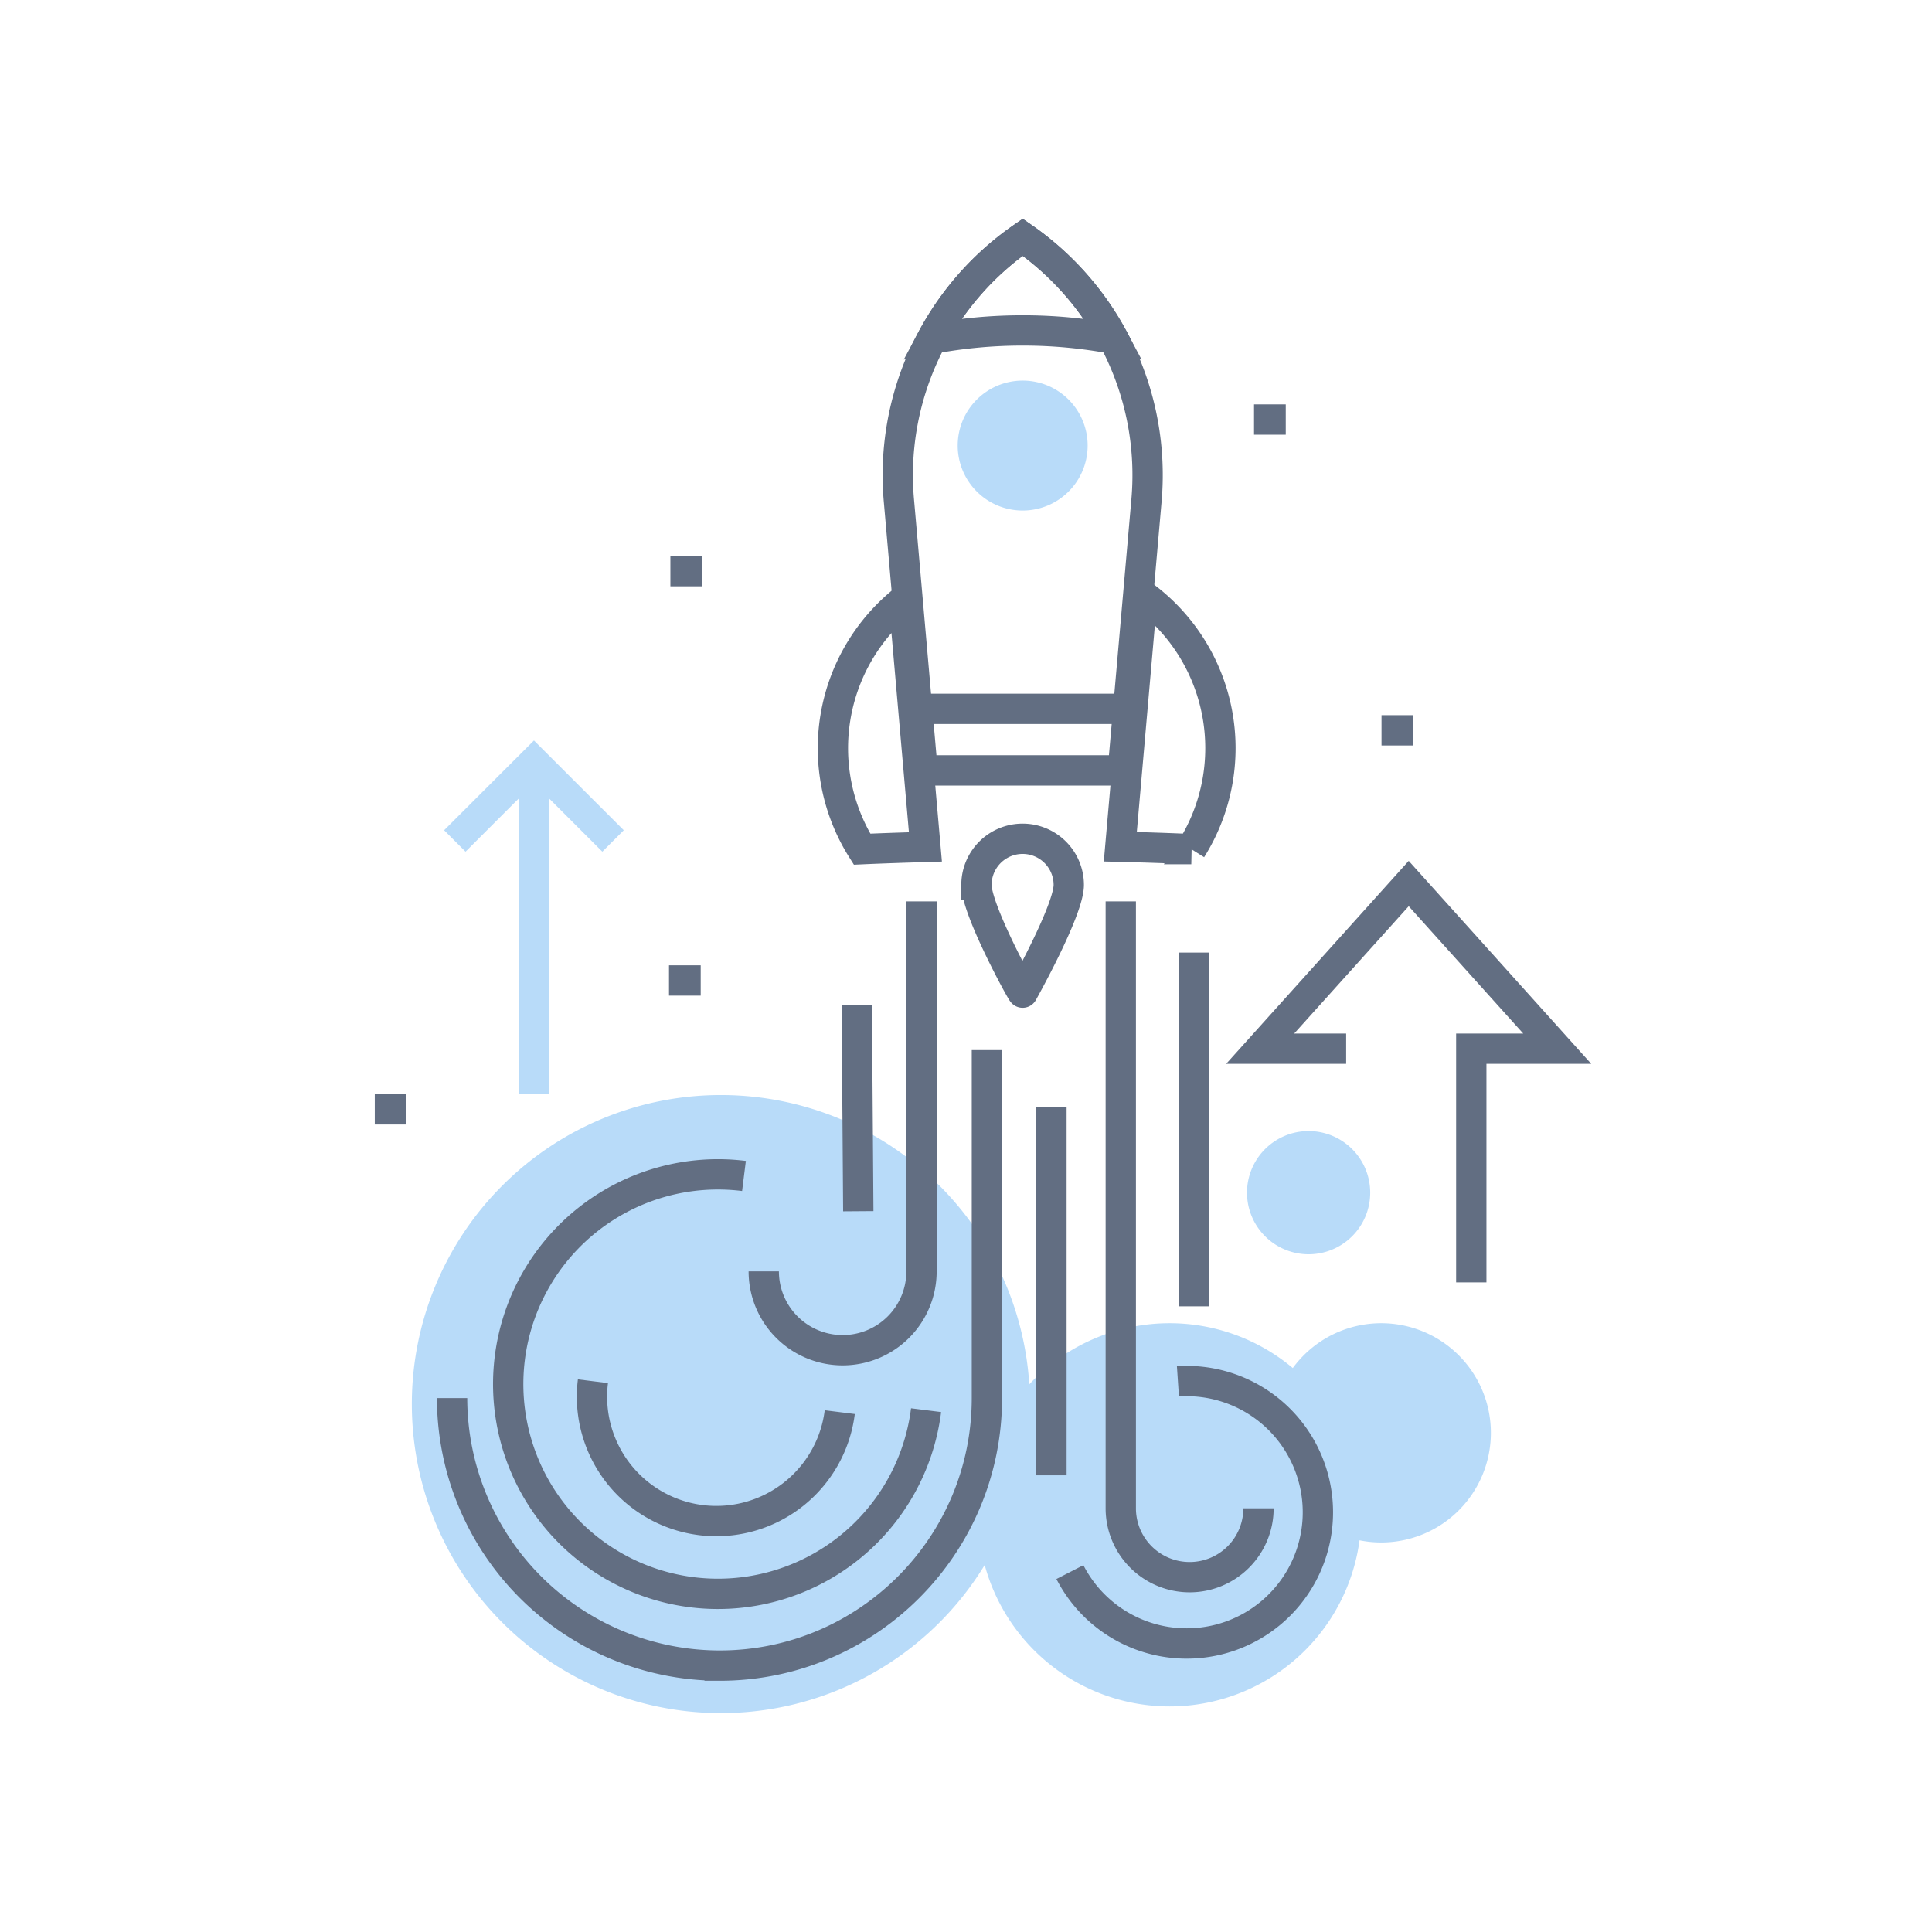 <svg xmlns="http://www.w3.org/2000/svg" viewBox="0 0 849.61 849.61"><defs><style>.cls-1{fill:#b8dbf9;}.cls-2,.cls-3,.cls-4{fill:none;}.cls-2{stroke:#626e82;}.cls-2,.cls-3{stroke-width:13.33px;}.cls-3{stroke:#b8dbf9;}</style></defs><title>Constant Improvements</title><g id="Layer_2" data-name="Layer 2"><g id="Layer_1-2" data-name="Layer 1"><path class="cls-1" d="M452.91,617.44A135.9,135.9,0,1,1,317,481.55,135.89,135.89,0,0,1,452.91,617.44Z"></path><path class="cls-2" d="M335.87,559.08a34.68,34.68,0,0,0,34.7,34.69h0a34.68,34.68,0,0,0,34.67-34.69V396.39"></path><path class="cls-1" d="M598.61,666.15a84.26,84.26,0,1,1-84.26-84.26A84.27,84.27,0,0,1,598.61,666.15Z"></path><path class="cls-1" d="M602.56,524.48a27.09,27.09,0,1,1-27.09-27.09A27.09,27.09,0,0,1,602.56,524.48Z"></path><path class="cls-1" d="M655.62,630.1a48.21,48.21,0,1,1-48.21-48.21A48.21,48.21,0,0,1,655.62,630.1Z"></path><path class="cls-2" d="M397.46,264a83.4,83.4,0,0,0-18.37,109.44c9.16-.41,18.48-.71,27.87-1Z"></path><path class="cls-2" d="M502.35,261.56l-9.69,110.8c10.54.26,21,.61,31.22,1.06a83.4,83.4,0,0,0-21.53-111.86Z"></path><path class="cls-2" d="M405.7,338.79h88.07L504.18,220a127,127,0,0,0-54.44-115.66A127,127,0,0,0,395.29,220Z"></path><path class="cls-2" d="M470,389.16c0,11.2-20.29,47.35-20.29,47.35,0,.76-20.31-36.15-20.31-47.35a20.3,20.3,0,1,1,40.6,0Z"></path><path class="cls-2" d="M449.74,145.31A215,215,0,0,1,489.58,149a127.64,127.64,0,0,0-39.84-44.69A127.6,127.6,0,0,0,409.88,149,215.23,215.23,0,0,1,449.74,145.31Z"></path><path class="cls-1" d="M478.3,195.94a28.57,28.57,0,1,1-28.56-28.57A28.57,28.57,0,0,1,478.3,195.94Z"></path><line class="cls-2" x1="400.61" y1="311.72" x2="498.85" y2="311.72"></line><line class="cls-2" x1="607.53" y1="321.17" x2="621.47" y2="321.17"></line><line class="cls-2" x1="551.47" y1="184.5" x2="565.42" y2="184.5"></line><line class="cls-2" x1="294.81" y1="251.17" x2="308.75" y2="251.17"></line><line class="cls-2" x1="294.2" y1="431.17" x2="308.14" y2="431.17"></line><line class="cls-2" x1="164.81" y1="487.84" x2="178.75" y2="487.84"></line><line class="cls-2" x1="525.12" y1="418.9" x2="525.12" y2="574.47"></line><line class="cls-2" x1="377.44" y1="532.64" x2="376.78" y2="442.07"></line><path class="cls-2" d="M434,461.78v153c0,64.91-52.58,117.68-117.52,117.68h0A117.74,117.74,0,0,1,198.81,614.82"></path><path class="cls-2" d="M407.25,620.14a92.24,92.24,0,1,1-80.08-103"></path><path class="cls-2" d="M369.29,621a54.69,54.69,0,1,1-108.54-13.59"></path><path class="cls-2" d="M553.43,663.28a30.27,30.27,0,0,1-30.29,30.29h0a30.28,30.28,0,0,1-30.27-30.29V396.39"></path><line class="cls-2" x1="462.38" y1="648.78" x2="462.38" y2="486.93"></line><path class="cls-2" d="M470.5,691.34A57.7,57.7,0,1,0,518,607.46"></path><polyline class="cls-2" points="591.98 461.17 554.17 461.17 586.83 424.86 619.49 388.55 652.15 424.86 684.81 461.17 647.01 461.17 647.01 563.94"></polyline><polyline class="cls-3" points="200.01 369.82 234.81 335.05 269.59 369.82"></polyline><line class="cls-3" x1="234.8" y1="335.05" x2="234.8" y2="481.17"></line><rect class="cls-4" width="849.61" height="849.61"></rect></g></g></svg>